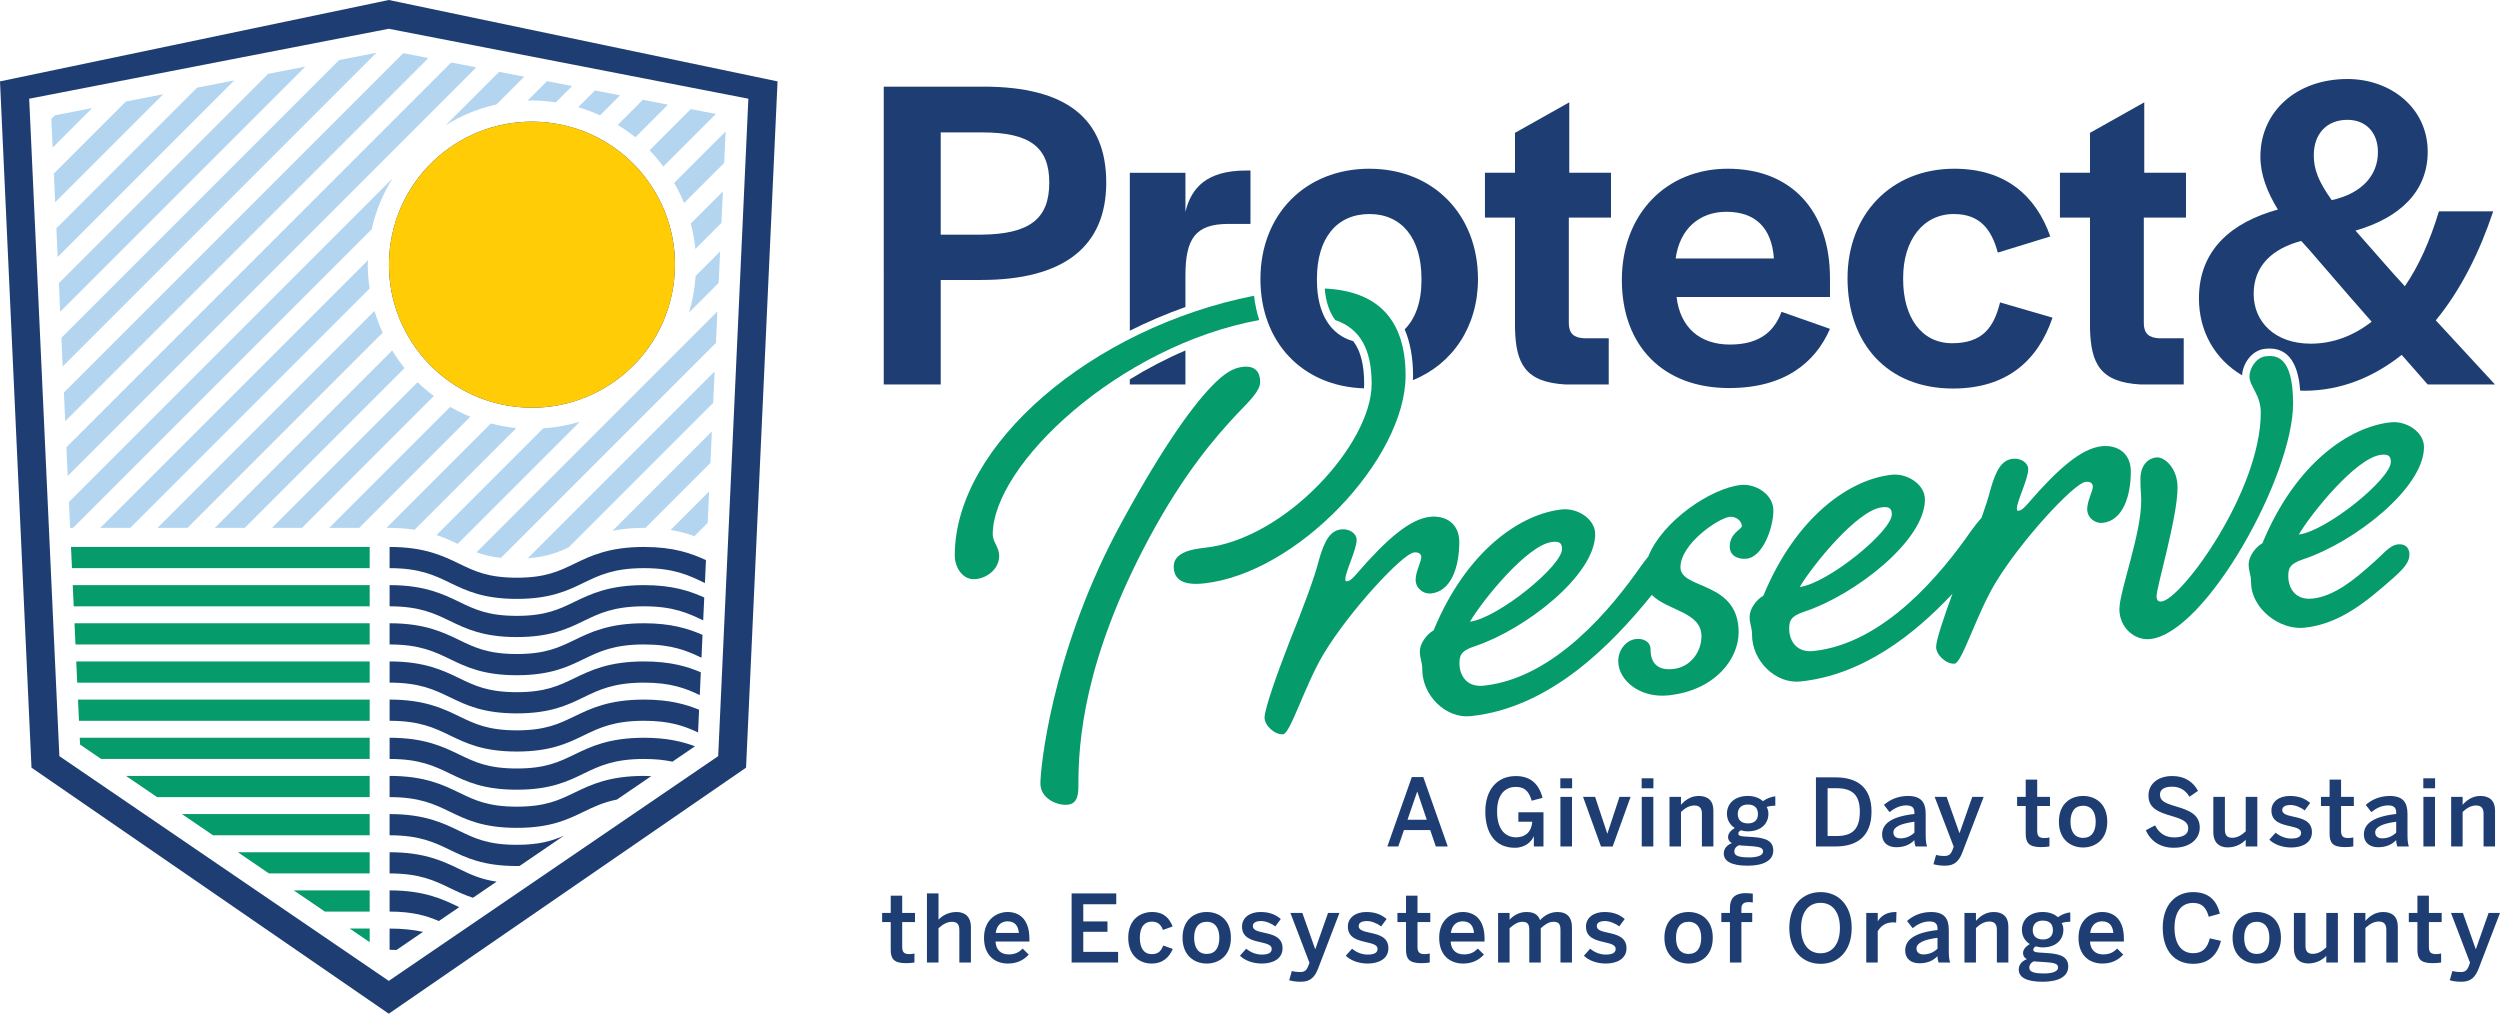 <?xml version="1.0" encoding="UTF-8"?>
<svg id="Layer_1" data-name="Layer 1" xmlns="http://www.w3.org/2000/svg" viewBox="0 0 251.019 101.785">
  <defs>
    <style>
      .cls-1 {
        fill: #b3d5f0;
      }

      .cls-2 {
        fill: #069b6b;
      }

      .cls-3 {
        fill: #ffcc05;
      }

      .cls-4 {
        fill: #1e3e73;
      }
    </style>
  </defs>
  <g>
    <g id="Preserve">
      <path class="cls-2" d="M126.53,38.353c0-.974-.487-1.652-1.705-1.524-.972.102-1.865.602-3.164,1.955-2.19,2.258-5.434,6.898-9.652,14.806-6.49,12.444-7.545,23.606-7.545,25.067,0,1.541,1.703,2.254,2.759,2.142,1.055-.111,1.055-1.246,1.055-1.976,0-4.218.485-12.481,7.137-24.862,3.569-6.621,6.733-10.198,8.842-12.448,1.218-1.263,2.272-2.267,2.272-3.16Z"/>
      <path class="cls-2" d="M143.684,59.589c2.028-.213,2.838-2.652,2.838-5.167,0-1.865-1.38-2.693-2.921-2.531-2.027.213-4.38,2.244-7.382,5.723-.406.449-.649.718-.974.753-.162.017-.162-.065-.162-.227,0-.729,1.135-2.958,1.135-3.931,0-.65-.729-1.141-1.541-1.056-1.135.119-1.703,1.153-2.271,3.16-.406,1.665-1.622,4.875-2.921,8.095-1.216,3.13-2.515,6.753-2.515,7.646,0,.812,1.055,1.756,1.866,1.67.729-.077,2.19-4.935,4.056-8.052,2.596-4.329,7.949-10.084,9.085-10.203.487-.051.731.167.731.491,0,.406-.568,1.439-.568,2.251,0,.891.81,1.456,1.541,1.379Z"/>
      <path class="cls-2" d="M178.059,51.27c0-1.703-1.865-2.723-3.244-2.578-3.022.318-7.891,3.622-9.318,7.188-.223.275-.456.584-.706.922-2.921,4.202-8.68,11.296-15.819,12.046-1.946.205-2.432-1.367-2.432-2.177s.081-1.307,1.541-1.784c5.028-1.666,12.087-7.112,12.087-11.249,0-1.541-1.786-2.651-3.327-2.489-4.137.435-9.572,4.089-12.897,12.145-.731.4-1.38,1.361-1.38,2.091,0,.812.243,1.031.243,1.841,0,2.596,2.353,4.944,4.868,4.68,8.029-.844,14.182-7.229,18.182-12.171,1.568,1.591,4.982,1.7,4.982,4.139,0,1.622-1.135,3.121-2.838,3.3-1.541.162-2.271-.572-2.271-1.951,0-.812-.731-1.139-1.46-1.063-.974.102-1.786,1.079-1.786,2.214,0,1.947,2.192,3.745,5.03,3.447,4.705-.494,7.058-3.663,7.058-6.34,0-5.192-5.842-4.253-5.842-6.523,0-2.353,3.814-4.944,4.949-5.063.649-.068,1.216.44,1.216.927,0,.323-1.216.696-1.216,2.075,0,.891.812,1.293,1.703,1.199,1.622-.17,2.677-3.12,2.677-4.825ZM155.868,54.414c.649-.068.972.06.972.71,0,1.703-6.408,6.92-9.246,7.299,1.216-2.075,5.759-7.744,8.274-8.009Z"/>
      <path class="cls-2" d="M211.03,44.804c-2.026.213-4.38,2.244-7.382,5.723-.406.449-.649.718-.974.753-.162.017-.162-.066-.162-.227,0-.729,1.135-2.958,1.135-3.931,0-.65-.729-1.141-1.541-1.056-1.135.119-1.703,1.153-2.271,3.16-.168.689-.48,1.651-.873,2.76-.329.364-.676.814-1.061,1.336-2.919,4.201-8.679,11.296-15.818,12.046-1.947.205-2.434-1.366-2.434-2.177s.081-1.307,1.541-1.784c5.03-1.666,12.087-7.112,12.087-11.249,0-1.541-1.784-2.651-3.325-2.489-4.137.435-9.573,4.089-12.898,12.145-.729.4-1.38,1.361-1.38,2.091,0,.812.244,1.031.244,1.841,0,2.596,2.352,4.945,4.867,4.68,6.275-.66,11.403-4.704,15.255-8.8-.892,2.413-1.64,4.663-1.64,5.34,0,.812,1.055,1.756,1.866,1.67.729-.077,2.19-4.935,4.056-8.052,2.596-4.329,7.949-10.084,9.085-10.203.487-.051.731.167.731.491,0,.406-.568,1.439-.568,2.251,0,.891.81,1.456,1.541,1.379,2.028-.213,2.838-2.652,2.838-5.167,0-1.865-1.38-2.693-2.921-2.531ZM188.979,50.934c.649-.068.974.059.974.71,0,1.703-6.408,6.92-9.248,7.299,1.216-2.075,5.759-7.744,8.274-8.009Z"/>
      <path class="cls-2" d="M227.486,35.774c-.893.094-1.622,1.144-1.622,2.035,0,.974,1.135,1.828,1.135,3.612,0,7.87-7.949,18.764-9.978,18.977-.406.043-.487-.274-.487-.517,0-.974,2.109-7.928,2.109-10.93,0-2.028-1.38-3.099-2.109-3.023-.974.102-1.622.9-1.622,2.199,0,1.216.081,1.289.081,2.181,0,3.327-2.19,9.072-2.19,10.858,0,1.865,1.54,3.163,3.081,3.001,5.598-.588,14.359-16.355,14.359-23.656,0-4.867-1.784-4.841-2.758-4.739Z"/>
      <path class="cls-2" d="M240.791,54.656c-.893.094-1.46.964-2.758,2.074-1.46,1.289-3.57,3.133-5.842,3.372-1.946.204-2.432-1.367-2.432-2.177s.081-1.307,1.541-1.784c5.028-1.666,12.087-7.112,12.087-11.249,0-1.541-1.786-2.651-3.327-2.489-4.137.435-9.572,4.089-12.897,12.145-.731.4-1.38,1.361-1.38,2.091,0,.812.243,1.031.243,1.841,0,2.596,2.84,4.812,5.355,4.548,3.731-.392,6.489-2.872,8.923-4.994,1.135-1.012,1.622-1.631,1.622-2.36,0-.649-.406-1.093-1.135-1.016ZM239.088,45.667c.649-.068.972.06.972.71,0,1.703-6.408,6.92-9.246,7.299,1.216-2.075,5.759-7.744,8.274-8.009Z"/>
      <path class="cls-2" d="M126.438,32.135c-.249-.773-.425-1.588-.525-2.441-16.284,3.23-30.047,14.993-30.047,26.079,0,1.216.81,2.511,2.109,2.374,1.216-.128,2.352-1.059,2.352-2.358,0-.81-.649-1.391-.649-2.122,0-6.993,12.667-18.95,26.76-21.532Z"/>
      <path class="cls-2" d="M133.013,28.969c.103,1.312.465,2.379,1.053,3.167,2.562.877,3.657,3.01,3.657,6.421,0,6.002-8.679,15.595-16.791,16.447-1.299.136-3.083.486-3.083,1.865,0,1.299.893,1.934,3.002,1.713,9.41-.989,20.28-12.515,20.28-20.87,0-5.72-2.878-8.494-8.118-8.742Z"/>
    </g>
    <g id="Protect_" data-name="Protect &amp;amp;">
      <path class="cls-4" d="M98.734,8.699c8.332,0,12.341,3.198,12.341,9.638,0,6.396-4.234,9.774-12.566,9.774h-4.054v10.494h-5.72V8.699h9.999ZM94.455,23.562h4.054c4.864-.045,6.846-1.577,6.846-5.225,0-3.558-1.937-5.044-6.756-5.044h-4.144v10.269Z"/>
      <path class="cls-4" d="M157.207,38.605c-4.099-.225-5-2.117-5.09-5.63v-11.125h-3.017v-4.504h3.017v-4.009l5.45-3.063v7.071h4.189v4.504h-4.234v10.584c0,1.036.495,1.486,1.531,1.531h2.477v4.639h-4.324Z"/>
      <path class="cls-4" d="M162.846,28.111c0-6.576,4.414-11.17,10.629-11.17,6.441,0,10.269,4.279,10.269,10.99v1.891h-15.404c.361,3.063,2.342,4.774,5.36,4.774,3.153,0,4.504-1.486,5.18-3.288l4.864,1.711c-1.487,3.423-4.594,5.945-10.134,5.945-6.621,0-10.764-4.234-10.764-10.855ZM168.25,25.949h9.864c-.225-3.108-1.891-4.684-4.774-4.684-2.703,0-4.685,1.711-5.09,4.684Z"/>
      <path class="cls-4" d="M185.506,27.931c0-6.396,4.369-10.99,10.719-10.99,5.135,0,8.198,2.703,9.639,6.801l-5.27,1.622c-.63-2.342-1.801-3.874-4.414-3.874-3.108,0-5.089,2.658-5.089,6.396v.18c0,3.738,1.802,6.396,4.91,6.396,3.017,0,4.188-1.531,4.819-4.098l5.27,1.531c-1.487,4.369-4.639,7.116-9.999,7.116-6.576,0-10.585-4.504-10.585-11.08Z"/>
      <path class="cls-4" d="M214.94,38.605c-4.099-.225-4.999-2.117-5.089-5.63v-11.125h-3.018v-4.504h3.018v-4.009l5.45-3.063v7.071h4.188v4.504h-4.234v10.584c0,1.036.496,1.486,1.531,1.531h2.477v4.639h-4.324Z"/>
      <path class="cls-4" d="M137.501,16.941c-6.44,0-10.945,4.594-10.945,11.08,0,6.343,4.227,10.779,10.395,10.972.011-.147.021-.294.021-.436,0-1.907-.345-3.313-1.091-4.298-2.311-.642-3.65-2.81-3.65-6.102v-.18c0-4.053,1.982-6.486,5.27-6.486,3.243,0,5.225,2.432,5.225,6.486v.18c0,2.158-.605,3.831-1.684,4.912.549,1.3.84,2.844.84,4.644,0,.151-.011.304-.017.456,3.975-1.606,6.536-5.373,6.536-10.146,0-6.486-4.504-11.08-10.9-11.08Z"/>
      <path class="cls-4" d="M113.44,38.093v.513h5.586v-3.417c-1.954.836-3.83,1.818-5.586,2.904Z"/>
      <path class="cls-4" d="M119.026,30.823v-3.117c0-3.693.946-5.224,4.324-5.224h2.207v-5.36h-.45c-3.918,0-5.495,1.711-6.08,4.144v-3.918h-5.586v15.856c1.786-.896,3.655-1.694,5.586-2.38Z"/>
      <path class="cls-4" d="M244.572,32.165c2.522-3.063,4.414-6.891,5.765-10.945h-5.45c-.901,2.973-2.027,5.495-3.423,7.522-.811-.901-1.531-1.666-1.982-2.207l-2.973-3.378c4.503-1.306,7.251-3.964,7.251-7.927,0-4.369-3.693-7.297-8.062-7.297-5.089,0-8.738,3.243-8.738,7.792,0,1.802.676,3.558,1.757,5.315-4.594,1.261-7.927,4.009-7.927,8.918,0,3.272,1.556,6.084,4.333,7.729.06-1.175.976-2.522,2.283-2.66.131-.014.306-.03.496-.03,2.385,0,2.928,2.468,3.052,4.223.126.003.247.015.376.015,3.693,0,6.981-1.351,9.818-3.603l2.612,2.973h6.756l-5.945-6.441ZM235.7,12.032c1.847,0,3.062,1.261,3.062,3.243,0,2.297-1.576,4.144-4.639,4.819-1.35-1.891-1.801-3.108-1.801-4.504,0-2.162,1.306-3.558,3.378-3.558ZM232.006,34.507c-3.558,0-5.72-2.162-5.72-4.999s1.891-4.549,4.774-5.315l.856.946,4.009,4.639,2.207,2.522c-1.847,1.441-3.918,2.207-6.125,2.207Z"/>
    </g>
  </g>
  <g>
    <polygon class="cls-2" points="27.002 87.699 37.12 87.699 37.12 85.571 23.882 85.571 27.002 87.699"/>
    <polygon class="cls-2" points="37.12 93.234 35.113 93.234 37.12 94.603 37.12 93.234"/>
    <path class="cls-4" d="M46.102,87.252c-1.63-.788-3.476-1.681-6.984-1.681v2.129c3.02,0,4.496.713,6.06,1.47.713.344,1.445.69,2.309.975l2.377-1.622c-1.589-.228-2.621-.72-3.761-1.272Z"/>
    <path class="cls-4" d="M74.909,77.08l3.163-68.907L39.036,0,0,8.172l3.163,68.907,35.873,24.705,35.873-24.705ZM5.961,75.921L2.931,9.911,39.036,2.889l36.105,7.022-3.03,66.01-33.075,22.567L5.961,75.921Z"/>
    <polygon class="cls-2" points="7.226 57.047 37.12 57.047 37.12 54.918 7.128 54.918 7.226 57.047"/>
    <polygon class="cls-2" points="37.12 60.879 37.12 58.75 7.304 58.75 7.402 60.879 37.12 60.879"/>
    <polygon class="cls-2" points="7.578 64.71 37.12 64.71 37.12 62.581 7.48 62.581 7.578 64.71"/>
    <polygon class="cls-2" points="7.754 68.542 37.12 68.542 37.12 66.413 7.656 66.413 7.754 68.542"/>
    <polygon class="cls-2" points="37.12 72.373 37.12 70.244 7.832 70.244 7.93 72.373 37.12 72.373"/>
    <polygon class="cls-2" points="37.12 76.205 37.12 74.076 8.008 74.076 8.039 74.761 10.155 76.205 37.12 76.205"/>
    <polygon class="cls-2" points="15.77 80.036 37.12 80.036 37.12 77.907 12.65 77.907 15.77 80.036"/>
    <polygon class="cls-2" points="21.387 83.868 37.12 83.868 37.12 81.739 18.267 81.739 21.387 83.868"/>
    <polygon class="cls-2" points="37.12 89.403 29.498 89.403 32.618 91.531 37.12 91.531 37.12 89.403"/>
    <path class="cls-4" d="M70.884,56.239c-1.467-.677-3.244-1.321-6.222-1.321-3.508,0-5.355.893-6.985,1.682-1.561.754-2.909,1.406-5.787,1.406s-4.225-.651-5.788-1.407c-1.63-.788-3.476-1.681-6.984-1.681v2.129c3.02,0,4.496.713,6.06,1.47,1.646.795,3.347,1.617,6.712,1.617s5.067-.822,6.715-1.619c1.561-.756,3.037-1.469,6.057-1.469s4.496.713,6.06,1.47c.019.009.038.018.056.027l.106-2.305Z"/>
    <path class="cls-4" d="M45.175,62.347c1.646.796,3.347,1.619,6.715,1.619s5.069-.823,6.716-1.62c1.562-.755,3.038-1.467,6.056-1.467,2.946,0,4.422.679,5.944,1.414l.106-2.3c-1.435-.647-3.186-1.243-6.05-1.243-3.506,0-5.353.892-6.984,1.68-1.56.755-2.908,1.407-5.788,1.407s-4.228-.652-5.79-1.407c-1.629-.787-3.475-1.68-6.982-1.68v2.129c3.019,0,4.494.712,6.057,1.468Z"/>
    <path class="cls-4" d="M45.178,66.18c1.646.795,3.347,1.617,6.712,1.617s5.067-.822,6.715-1.619c1.561-.756,3.037-1.469,6.057-1.469,2.835,0,4.308.629,5.772,1.332l.105-2.295c-1.404-.617-3.128-1.166-5.878-1.166-3.508,0-5.355.893-6.985,1.682-1.561.754-2.909,1.406-5.787,1.406s-4.225-.651-5.788-1.407c-1.63-.788-3.476-1.681-6.984-1.681v2.129c3.02,0,4.496.713,6.06,1.47Z"/>
    <path class="cls-4" d="M45.175,70.01c1.646.796,3.347,1.619,6.715,1.619s5.069-.823,6.716-1.62c1.562-.755,3.038-1.467,6.056-1.467,2.724,0,4.191.581,5.6,1.249l.105-2.289c-1.372-.585-3.07-1.089-5.705-1.089-3.506,0-5.353.892-6.984,1.68-1.56.755-2.908,1.407-5.788,1.407s-4.228-.652-5.79-1.407c-1.629-.787-3.475-1.68-6.982-1.68v2.129c3.019,0,4.494.712,6.057,1.468Z"/>
    <path class="cls-4" d="M45.178,73.843c1.646.795,3.347,1.617,6.712,1.617s5.067-.822,6.715-1.619c1.561-.756,3.037-1.469,6.057-1.469,2.613,0,4.069.534,5.428,1.169l.105-2.277c-1.343-.554-3.003-1.02-5.532-1.02-3.508,0-5.355.893-6.985,1.682-1.561.754-2.909,1.406-5.787,1.406s-4.225-.651-5.788-1.407c-1.63-.788-3.476-1.681-6.984-1.681v2.129c3.02,0,4.496.713,6.06,1.47Z"/>
    <path class="cls-4" d="M64.662,74.076c-3.506,0-5.353.892-6.984,1.68-1.56.755-2.908,1.407-5.788,1.407s-4.228-.652-5.79-1.407c-1.629-.787-3.475-1.68-6.982-1.68v2.129c3.019,0,4.494.712,6.057,1.468,1.646.796,3.347,1.619,6.715,1.619s5.069-.823,6.716-1.62c1.562-.755,3.038-1.467,6.056-1.467,1.145,0,2.067.103,2.857.272l2.262-1.544c-1.272-.479-2.844-.857-5.12-.857Z"/>
    <path class="cls-4" d="M64.662,77.907c-3.508,0-5.355.893-6.985,1.682-1.561.754-2.909,1.406-5.787,1.406s-4.225-.651-5.788-1.407c-1.63-.788-3.476-1.681-6.984-1.681v2.129c3.02,0,4.496.713,6.06,1.47,1.646.795,3.347,1.617,6.712,1.617s5.067-.822,6.715-1.619c1.002-.485,1.974-.95,3.337-1.222l3.447-2.352c-.24-.009-.47-.023-.727-.023Z"/>
    <path class="cls-4" d="M56.621,83.912c-1.199.524-2.509.914-4.732.914-2.88,0-4.228-.652-5.79-1.407-1.629-.787-3.475-1.68-6.982-1.68v2.129c3.019,0,4.494.712,6.057,1.468,1.646.796,3.347,1.619,6.715,1.619.101,0,.187-.007.285-.009l2.36-1.61,2.086-1.424Z"/>
    <path class="cls-4" d="M46.1,91.082c-1.629-.787-3.475-1.68-6.982-1.68v2.129c2.307,0,3.712.417,4.944.95l2.046-1.396s-.005-.002-.008-.004Z"/>
    <path class="cls-4" d="M39.118,93.234v2.129c.245,0,.465.012.691.021l2.663-1.817c-.932-.203-2.023-.332-3.355-.332Z"/>
    <polygon class="cls-1" points="9.253 10.85 5.516 11.577 5.155 11.937 5.287 14.816 9.253 10.85"/>
    <polygon class="cls-1" points="16.387 9.462 12.65 10.189 5.407 17.432 5.54 20.31 16.387 9.462"/>
    <polygon class="cls-1" points="23.522 8.075 19.785 8.802 5.66 22.927 5.792 25.805 23.522 8.075"/>
    <polygon class="cls-1" points="30.658 6.687 26.92 7.414 5.912 28.423 6.044 31.301 30.658 6.687"/>
    <polygon class="cls-1" points="37.793 5.3 34.056 6.026 6.164 33.918 6.296 36.796 37.793 5.3"/>
    <polygon class="cls-1" points="43.009 5.83 40.489 5.34 6.416 39.413 6.549 42.291 43.009 5.83"/>
    <polygon class="cls-1" points="47.821 6.766 45.3 6.276 6.669 44.908 6.801 47.786 47.821 6.766"/>
    <path class="cls-1" d="M7.332,53.002l29.991-29.991c.406-1.833,1.123-3.546,2.084-5.095L6.921,50.403l.119,2.599h.292Z"/>
    <path class="cls-1" d="M52.632,7.702l-2.52-.49-5.358,5.358c1.549-.961,3.262-1.678,5.095-2.084l2.784-2.784Z"/>
    <path class="cls-1" d="M55.802,10.28l1.642-1.642-2.52-.49-1.962,1.962c.151-.004.299-.023.451-.023.813,0,1.607.079,2.389.193Z"/>
    <path class="cls-1" d="M36.947,26.124l-26.878,26.878h3.01l24.038-24.038c-.114-.782-.193-1.575-.193-2.389,0-.152.019-.3.023-.451Z"/>
    <path class="cls-1" d="M15.816,53.002h3.01l19.597-19.597c-.323-.705-.601-1.433-.823-2.188l-21.785,21.785Z"/>
    <path class="cls-1" d="M62.256,9.573l-2.52-.49-1.68,1.68c.754.222,1.482.5,2.188.823l2.013-2.013Z"/>
    <path class="cls-1" d="M21.564,53.002h3.01l16.045-16.045c-.454-.559-.861-1.154-1.24-1.77l-17.815,17.815Z"/>
    <path class="cls-1" d="M67.067,10.509l-2.52-.49-2.522,2.522c.615.379,1.211.786,1.77,1.24l3.272-3.272Z"/>
    <path class="cls-1" d="M71.879,11.445l-2.52-.49-4.137,4.137c.497.511.953,1.059,1.381,1.63l5.277-5.277Z"/>
    <path class="cls-1" d="M27.311,53.002h3.01l13.238-13.238c-.571-.428-1.119-.884-1.63-1.381l-14.618,14.618Z"/>
    <path class="cls-1" d="M33.059,53.002h3.01l11.154-11.154c-.699-.284-1.37-.619-2.018-.993l-12.147,12.147Z"/>
    <path class="cls-1" d="M72.715,16.357l.145-3.155-5.166,5.166c.374.648.708,1.319.992,2.018l4.029-4.029Z"/>
    <path class="cls-1" d="M38.806,53.002h.441v.004c.9.006,1.679.076,2.383.183l10.205-10.205c-.872-.083-1.719-.249-2.547-.464l-10.482,10.482Z"/>
    <path class="cls-1" d="M72.438,22.381l.145-3.155-3.225,3.225c.214.828.38,1.674.464,2.547l2.616-2.616Z"/>
    <path class="cls-1" d="M43.837,53.718c.601.204,1.139.432,1.636.664.164.077.322.153.48.229l12.267-12.267c-1.173.358-2.405.575-3.672.662l-10.712,10.712Z"/>
    <path class="cls-1" d="M72.162,28.404l.145-3.155-2.462,2.462c-.087,1.267-.303,2.499-.662,3.672l2.979-2.979Z"/>
    <path class="cls-1" d="M47.848,55.455c.694.254,1.479.448,2.459.551l21.578-21.578.145-3.155-24.182,24.182Z"/>
    <path class="cls-1" d="M53.001,56.049c1.833-.126,2.975-.564,4.106-1.095l14.502-14.502.145-3.155-18.752,18.752Z"/>
    <path class="cls-1" d="M61.5,53.298c.89-.18,1.918-.296,3.163-.296.049,0,.09.004.139.005l6.531-6.531.145-3.155-9.977,9.977Z"/>
    <path class="cls-1" d="M67.333,53.212c.921.151,1.704.369,2.387.623l1.335-1.335.145-3.155-3.868,3.868Z"/>
    <circle class="cls-4" cx="53.413" cy="26.576" r="14.36" transform="translate(18.625 75.042) rotate(-80.783)"/>
    <path class="cls-3" d="M67.773,26.576c0,7.931-6.429,14.36-14.36,14.36s-14.36-6.429-14.36-14.36,6.429-14.36,14.36-14.36,14.36,6.429,14.36,14.36Z"/>
  </g>
  <g>
    <path class="cls-4" d="M139.3,84.992l2.457-6.967h1.153l2.457,6.967h-1.2l-.563-1.65h-2.634l-.572,1.65h-1.097ZM141.325,82.31h1.932l-.947-2.813h-.019l-.966,2.813Z"/>
    <path class="cls-4" d="M149.136,81.494c0-2.222,1.209-3.572,3.057-3.572,1.312,0,2.278.609,2.691,2.185l-1.087.291c-.31-1.041-.788-1.388-1.613-1.388s-1.866.506-1.866,2.457c0,1.941.929,2.607,1.913,2.607.918,0,1.546-.544,1.622-1.566h-1.397v-.948h2.522v3.432h-.965v-1.003h-.019c-.216.497-.825,1.134-1.894,1.134-1.988,0-2.963-1.51-2.963-3.629Z"/>
    <path class="cls-4" d="M156.669,79.15v-1.003h1.182v1.003h-1.182ZM156.678,84.992v-4.979h1.163v4.979h-1.163Z"/>
    <path class="cls-4" d="M160.752,85.001l-1.801-4.988h1.21l1.219,3.676h.019l1.209-3.676h1.116l-1.8,4.988h-1.172Z"/>
    <path class="cls-4" d="M164.834,79.15v-1.003h1.182v1.003h-1.182ZM164.844,84.992v-4.979h1.162v4.979h-1.162Z"/>
    <path class="cls-4" d="M167.63,84.992v-4.979h1.153v.797c.376-.432.957-.891,1.782-.891.91,0,1.472.469,1.472,1.453v3.62h-1.153v-3.291c0-.544-.225-.825-.75-.825-.506,0-.928.253-1.35.647v3.469h-1.153Z"/>
    <path class="cls-4" d="M173.08,85.704c0-.497.31-.853.816-1.05-.253-.131-.385-.338-.385-.609,0-.376.3-.685.675-.91-.506-.319-.787-.825-.787-1.435,0-1.022.787-1.781,2.091-1.781.684,0,1.191.225,1.529.525.319-.253.825-.451,1.237-.488v.938c-.225,0-.544.028-.872.131.112.178.178.413.178.675,0,1.041-.778,1.772-2.072,1.772-.281,0-.45-.038-.694-.103-.149.084-.253.187-.253.319,0,.197.131.262.572.3l.881.056c1.473.093,2.054.487,2.054,1.36,0,1.022-1.031,1.519-2.569,1.519-1.716,0-2.4-.497-2.4-1.219ZM177.027,85.508c0-.357-.253-.488-1.266-.553l-.863-.057c-.103,0-.196-.009-.3-.028-.328.15-.46.385-.46.638,0,.441.507.581,1.519.581.844,0,1.369-.225,1.369-.581ZM176.511,81.738c0-.618-.356-.956-1.013-.956-.637,0-1.012.347-1.012.956s.384.938,1.022.938c.628,0,1.003-.328,1.003-.938Z"/>
    <path class="cls-4" d="M182.334,84.992v-6.939h1.979c2.175,0,3.601,1.013,3.601,3.441,0,2.475-1.454,3.497-3.601,3.497h-1.979ZM183.506,83.942h.91c1.585,0,2.325-.694,2.325-2.447,0-1.669-.75-2.353-2.344-2.353h-.891v4.801Z"/>
    <path class="cls-4" d="M188.977,83.792c0-1.078.919-1.8,3.244-2.063v-.15c0-.497-.262-.712-.816-.712-.694,0-1.256.338-1.679.675l-.562-.722c.534-.488,1.369-.9,2.4-.9,1.331,0,1.79.637,1.79,1.8v2.053c0,.6.038.966.141,1.219h-1.163c-.065-.206-.112-.357-.112-.637-.506.515-1.097.712-1.838.712-.806,0-1.406-.45-1.406-1.275ZM192.221,83.604v-1.097c-1.378.187-2.11.525-2.11,1.069,0,.394.272.6.694.6.59,0,1.05-.225,1.416-.572Z"/>
    <path class="cls-4" d="M194.133,86.773l.262-.928c.14.037.441.103.844.103.413,0,.628-.159.787-.563l.141-.366-1.913-5.007h1.2l1.285,3.629h.018l1.275-3.629h1.144l-2.119,5.523c-.328.872-.759,1.388-1.744,1.388-.591,0-.938-.084-1.181-.15Z"/>
    <path class="cls-4" d="M203.397,83.688v-2.757h-.863v-.919h.863v-1.734h1.153v1.734h1.284v.919h-1.284v2.466c0,.534.159.75.731.75.169,0,.385-.028.497-.066v.91c-.122.028-.553.066-.844.066-1.266,0-1.538-.469-1.538-1.369Z"/>
    <path class="cls-4" d="M206.729,82.507c0-1.838,1.209-2.588,2.428-2.588,1.209,0,2.428.75,2.428,2.588,0,1.818-1.219,2.588-2.428,2.588s-2.428-.769-2.428-2.588ZM210.424,82.507c0-.929-.394-1.604-1.266-1.604-.835,0-1.265.6-1.265,1.604,0,.947.384,1.622,1.265,1.622.835,0,1.266-.6,1.266-1.622Z"/>
    <path class="cls-4" d="M215.459,83.36l.929-.487c.413.816,1.05,1.209,1.913,1.209.844,0,1.416-.272,1.416-.9,0-.6-.431-.882-1.575-1.219-1.341-.394-2.419-.759-2.419-2.082,0-1.181.966-1.96,2.372-1.96,1.369,0,2.176.675,2.598,1.491l-.853.591c-.413-.694-1.003-1.013-1.753-1.013-.769,0-1.21.281-1.21.787,0,.647.497.863,1.632,1.2,1.312.385,2.363.816,2.363,2.119,0,1.135-.966,2.026-2.617,2.026-1.378,0-2.353-.712-2.794-1.763Z"/>
    <path class="cls-4" d="M222.235,83.585v-3.572h1.162v3.301c0,.553.234.806.741.806s.928-.262,1.35-.647v-3.46h1.163v4.979h-1.163v-.675c-.319.338-.919.769-1.818.769-.872,0-1.435-.516-1.435-1.501Z"/>
    <path class="cls-4" d="M227.861,84.308l.629-.703c.375.319.928.59,1.566.59.618,0,.994-.159.994-.571,0-.404-.507-.526-1.107-.666-.853-.197-1.875-.422-1.875-1.575,0-.872.75-1.463,1.847-1.463.947,0,1.529.272,2.044.703l-.553.75c-.366-.3-.956-.544-1.407-.544-.637,0-.844.225-.844.507,0,.403.497.525,1.088.656.853.187,1.894.403,1.894,1.566,0,1.05-.947,1.538-2.081,1.538-.919,0-1.744-.328-2.195-.787Z"/>
    <path class="cls-4" d="M233.908,83.688v-2.757h-.863v-.919h.863v-1.734h1.153v1.734h1.284v.919h-1.284v2.466c0,.534.159.75.731.75.169,0,.385-.028.497-.066v.91c-.122.028-.553.066-.844.066-1.266,0-1.538-.469-1.538-1.369Z"/>
    <path class="cls-4" d="M237.353,83.792c0-1.078.919-1.8,3.244-2.063v-.15c0-.497-.262-.712-.816-.712-.694,0-1.256.338-1.679.675l-.562-.722c.534-.488,1.369-.9,2.4-.9,1.331,0,1.79.637,1.79,1.8v2.053c0,.6.038.966.141,1.219h-1.163c-.065-.206-.112-.357-.112-.637-.506.515-1.097.712-1.838.712-.806,0-1.406-.45-1.406-1.275ZM240.597,83.604v-1.097c-1.378.187-2.11.525-2.11,1.069,0,.394.272.6.694.6.59,0,1.05-.225,1.416-.572Z"/>
    <path class="cls-4" d="M243.319,79.15v-1.003h1.182v1.003h-1.182ZM243.329,84.992v-4.979h1.162v4.979h-1.162Z"/>
    <path class="cls-4" d="M246.114,84.992v-4.979h1.153v.797c.376-.432.957-.891,1.782-.891.909,0,1.472.469,1.472,1.453v3.62h-1.153v-3.291c0-.544-.225-.825-.75-.825-.506,0-.928.253-1.35.647v3.469h-1.153Z"/>
    <path class="cls-4" d="M89.435,95.341v-2.757h-.863v-.919h.863v-1.734h1.153v1.734h1.284v.919h-1.284v2.466c0,.534.159.75.731.75.169,0,.385-.028.497-.066v.91c-.121.028-.553.066-.844.066-1.265,0-1.538-.469-1.538-1.369Z"/>
    <path class="cls-4" d="M93.072,96.645v-6.939h1.162v2.635c.319-.338.919-.769,1.819-.769.872,0,1.434.515,1.434,1.5v3.572h-1.162v-3.282c0-.553-.234-.806-.74-.806s-.929.262-1.35.647v3.441h-1.162Z"/>
    <path class="cls-4" d="M98.803,94.16c0-1.894,1.341-2.588,2.373-2.588,1.115,0,2.184.665,2.184,2.691v.272h-3.404c.047.901.601,1.294,1.332,1.294.646,0,1.022-.216,1.397-.582l.608.6c-.515.572-1.2.901-2.091.901-1.247,0-2.4-.759-2.4-2.588ZM102.301,93.672c-.065-.759-.44-1.162-1.134-1.162-.562,0-1.078.319-1.19,1.162h2.325Z"/>
    <path class="cls-4" d="M107.599,96.645v-6.939h4.482v1.088h-3.311v1.725h2.429v1.041h-2.429v2.016h3.497v1.069h-4.669Z"/>
    <path class="cls-4" d="M113.284,94.16c0-1.903,1.285-2.588,2.391-2.588,1.238,0,1.763.684,2.063,1.453l-.975.347c-.197-.563-.554-.835-1.106-.835-.657,0-1.21.431-1.21,1.622,0,1.059.432,1.641,1.19,1.641.526,0,.891-.159,1.164-.863l.956.347c-.357.797-.947,1.463-2.147,1.463-1.153,0-2.326-.769-2.326-2.588Z"/>
    <path class="cls-4" d="M118.736,94.16c0-1.838,1.21-2.588,2.429-2.588,1.209,0,2.428.75,2.428,2.588,0,1.818-1.218,2.588-2.428,2.588s-2.429-.769-2.429-2.588ZM122.431,94.16c0-.929-.394-1.604-1.265-1.604-.835,0-1.266.6-1.266,1.604,0,.947.385,1.622,1.266,1.622.835,0,1.265-.6,1.265-1.622Z"/>
    <path class="cls-4" d="M124.502,95.96l.628-.703c.376.319.929.59,1.566.59.619,0,.994-.159.994-.571,0-.404-.506-.526-1.106-.666-.853-.197-1.875-.422-1.875-1.575,0-.872.75-1.463,1.847-1.463.948,0,1.529.272,2.045.703l-.554.75c-.366-.3-.956-.544-1.407-.544-.637,0-.844.225-.844.507,0,.403.497.525,1.088.656.853.187,1.894.403,1.894,1.566,0,1.05-.947,1.538-2.082,1.538-.918,0-1.743-.328-2.194-.787Z"/>
    <path class="cls-4" d="M129.447,98.426l.262-.928c.14.037.441.103.844.103.413,0,.628-.159.787-.563l.14-.366-1.913-5.007h1.2l1.284,3.629h.019l1.275-3.629h1.144l-2.118,5.523c-.329.872-.76,1.388-1.745,1.388-.59,0-.938-.084-1.181-.15Z"/>
    <path class="cls-4" d="M135.129,95.96l.628-.703c.375.319.928.59,1.566.59.618,0,.994-.159.994-.571,0-.404-.507-.526-1.107-.666-.853-.197-1.875-.422-1.875-1.575,0-.872.75-1.463,1.847-1.463.947,0,1.528.272,2.044.703l-.552.75c-.366-.3-.957-.544-1.407-.544-.638,0-.844.225-.844.507,0,.403.497.525,1.087.656.854.187,1.895.403,1.895,1.566,0,1.05-.948,1.538-2.082,1.538-.919,0-1.745-.328-2.194-.787Z"/>
    <path class="cls-4" d="M141.175,95.341v-2.757h-.862v-.919h.862v-1.734h1.153v1.734h1.285v.919h-1.285v2.466c0,.534.159.75.731.75.169,0,.385-.028.498-.066v.91c-.122.028-.554.066-.844.066-1.266,0-1.539-.469-1.539-1.369Z"/>
    <path class="cls-4" d="M144.504,94.16c0-1.894,1.341-2.588,2.372-2.588,1.115,0,2.185.665,2.185,2.691v.272h-3.404c.047.901.6,1.294,1.331,1.294.647,0,1.023-.216,1.397-.582l.609.6c-.515.572-1.2.901-2.091.901-1.247,0-2.4-.759-2.4-2.588ZM148.001,93.672c-.066-.759-.441-1.162-1.134-1.162-.563,0-1.079.319-1.191,1.162h2.325Z"/>
    <path class="cls-4" d="M150.419,96.645v-4.979h1.153v.684c.385-.422.948-.778,1.707-.778.835,0,1.162.328,1.36.816.394-.432.985-.816,1.744-.816,1.013,0,1.453.609,1.453,1.5v3.572h-1.153v-3.282c0-.553-.159-.806-.703-.806-.469,0-.844.262-1.276.647v3.441h-1.153v-3.282c0-.553-.159-.806-.703-.806-.46,0-.844.262-1.276.647v3.441h-1.153Z"/>
    <path class="cls-4" d="M159.037,95.96l.628-.703c.376.319.929.59,1.567.59.618,0,.994-.159.994-.571,0-.404-.507-.526-1.107-.666-.853-.197-1.875-.422-1.875-1.575,0-.872.75-1.463,1.847-1.463.947,0,1.529.272,2.044.703l-.553.75c-.366-.3-.956-.544-1.407-.544-.637,0-.844.225-.844.507,0,.403.497.525,1.088.656.853.187,1.894.403,1.894,1.566,0,1.05-.947,1.538-2.081,1.538-.919,0-1.744-.328-2.195-.787Z"/>
    <path class="cls-4" d="M167.12,94.16c0-1.838,1.209-2.588,2.428-2.588,1.209,0,2.428.75,2.428,2.588,0,1.818-1.219,2.588-2.428,2.588s-2.428-.769-2.428-2.588ZM170.814,94.16c0-.929-.394-1.604-1.266-1.604-.835,0-1.265.6-1.265,1.604,0,.947.384,1.622,1.265,1.622.835,0,1.266-.6,1.266-1.622Z"/>
    <path class="cls-4" d="M173.697,96.645v-4.06h-.863v-.919h.863v-.506c0-.835.347-1.482,1.613-1.482.215,0,.6.037.684.047v.891c-.075-.019-.262-.038-.394-.038-.413,0-.75.113-.75.647v.441h1.087v.919h-1.087v4.06h-1.154Z"/>
    <path class="cls-4" d="M179.66,93.175c0-2.334,1.378-3.601,3.142-3.601,1.753,0,3.122,1.266,3.122,3.601s-1.369,3.601-3.122,3.601c-1.763,0-3.142-1.265-3.142-3.601ZM184.742,93.175c0-1.632-.778-2.523-1.941-2.523-1.182,0-1.96.891-1.96,2.523s.778,2.541,1.96,2.541c1.162,0,1.941-.909,1.941-2.541Z"/>
    <path class="cls-4" d="M187.386,96.645v-4.979h1.153v.816h.019c.31-.497.844-.909,1.79-.909h.075l-.037,1.059c-.056-.009-.244-.019-.31-.019-.74,0-1.209.347-1.538.882v3.151h-1.153Z"/>
    <path class="cls-4" d="M191.296,95.445c0-1.078.919-1.8,3.244-2.063v-.15c0-.497-.262-.712-.816-.712-.694,0-1.257.338-1.679.675l-.562-.722c.534-.488,1.369-.9,2.4-.9,1.331,0,1.79.637,1.79,1.8v2.053c0,.6.038.966.141,1.219h-1.163c-.065-.206-.112-.357-.112-.637-.506.515-1.097.712-1.838.712-.806,0-1.406-.45-1.406-1.275ZM194.54,95.257v-1.097c-1.378.187-2.11.525-2.11,1.069,0,.394.272.6.694.6.59,0,1.05-.225,1.416-.572Z"/>
    <path class="cls-4" d="M197.247,96.645v-4.979h1.153v.797c.376-.432.957-.891,1.782-.891.91,0,1.472.469,1.472,1.453v3.62h-1.153v-3.291c0-.544-.225-.825-.75-.825-.506,0-.928.253-1.35.647v3.469h-1.153Z"/>
    <path class="cls-4" d="M202.697,97.357c0-.497.31-.853.816-1.05-.253-.131-.385-.338-.385-.609,0-.376.3-.685.675-.91-.506-.319-.787-.825-.787-1.435,0-1.022.787-1.781,2.091-1.781.684,0,1.191.225,1.529.525.319-.253.825-.451,1.237-.488v.938c-.225,0-.544.028-.872.131.112.178.178.413.178.675,0,1.041-.778,1.772-2.072,1.772-.281,0-.45-.038-.694-.103-.149.084-.253.187-.253.319,0,.197.131.262.572.3l.881.056c1.473.093,2.054.487,2.054,1.36,0,1.022-1.031,1.519-2.569,1.519-1.716,0-2.4-.497-2.4-1.219ZM206.645,97.161c0-.357-.253-.488-1.266-.553l-.863-.057c-.103,0-.196-.009-.3-.028-.328.15-.46.385-.46.638,0,.441.507.581,1.519.581.844,0,1.369-.225,1.369-.581ZM206.129,93.391c0-.618-.356-.956-1.013-.956-.637,0-1.012.347-1.012.956s.384.938,1.022.938c.628,0,1.003-.328,1.003-.938Z"/>
    <path class="cls-4" d="M208.698,94.16c0-1.894,1.341-2.588,2.372-2.588,1.116,0,2.185.665,2.185,2.691v.272h-3.404c.047.901.6,1.294,1.331,1.294.647,0,1.022-.216,1.397-.582l.609.6c-.516.572-1.2.901-2.091.901-1.247,0-2.4-.759-2.4-2.588ZM212.195,93.672c-.065-.759-.441-1.162-1.134-1.162-.563,0-1.079.319-1.191,1.162h2.325Z"/>
    <path class="cls-4" d="M217.155,93.156c0-2.325,1.303-3.582,3.048-3.582,1.613,0,2.381.891,2.691,2.157l-1.116.319c-.262-.919-.665-1.388-1.584-1.388-1.172,0-1.856.91-1.856,2.485,0,1.65.703,2.56,1.875,2.56.901,0,1.407-.45,1.669-1.491l1.116.253c-.338,1.378-1.19,2.306-2.794,2.306-1.781,0-3.048-1.228-3.048-3.62Z"/>
    <path class="cls-4" d="M224.168,94.16c0-1.838,1.209-2.588,2.428-2.588,1.209,0,2.428.75,2.428,2.588,0,1.818-1.219,2.588-2.428,2.588s-2.428-.769-2.428-2.588ZM227.863,94.16c0-.929-.394-1.604-1.266-1.604-.835,0-1.265.6-1.265,1.604,0,.947.384,1.622,1.265,1.622.835,0,1.266-.6,1.266-1.622Z"/>
    <path class="cls-4" d="M230.325,95.238v-3.572h1.162v3.301c0,.553.234.806.741.806s.928-.262,1.35-.647v-3.46h1.163v4.979h-1.163v-.675c-.319.338-.919.769-1.818.769-.872,0-1.435-.516-1.435-1.501Z"/>
    <path class="cls-4" d="M236.351,96.645v-4.979h1.153v.797c.376-.432.957-.891,1.782-.891.909,0,1.472.469,1.472,1.453v3.62h-1.153v-3.291c0-.544-.225-.825-.75-.825-.506,0-.928.253-1.35.647v3.469h-1.153Z"/>
    <path class="cls-4" d="M242.726,95.341v-2.757h-.863v-.919h.863v-1.734h1.153v1.734h1.284v.919h-1.284v2.466c0,.534.159.75.731.75.169,0,.385-.028.497-.066v.91c-.121.028-.553.066-.844.066-1.266,0-1.538-.469-1.538-1.369Z"/>
    <path class="cls-4" d="M245.975,98.426l.262-.928c.14.037.441.103.844.103.413,0,.628-.159.787-.563l.141-.366-1.913-5.007h1.2l1.285,3.629h.018l1.275-3.629h1.144l-2.119,5.523c-.328.872-.759,1.388-1.744,1.388-.591,0-.938-.084-1.181-.15Z"/>
  </g>
</svg>